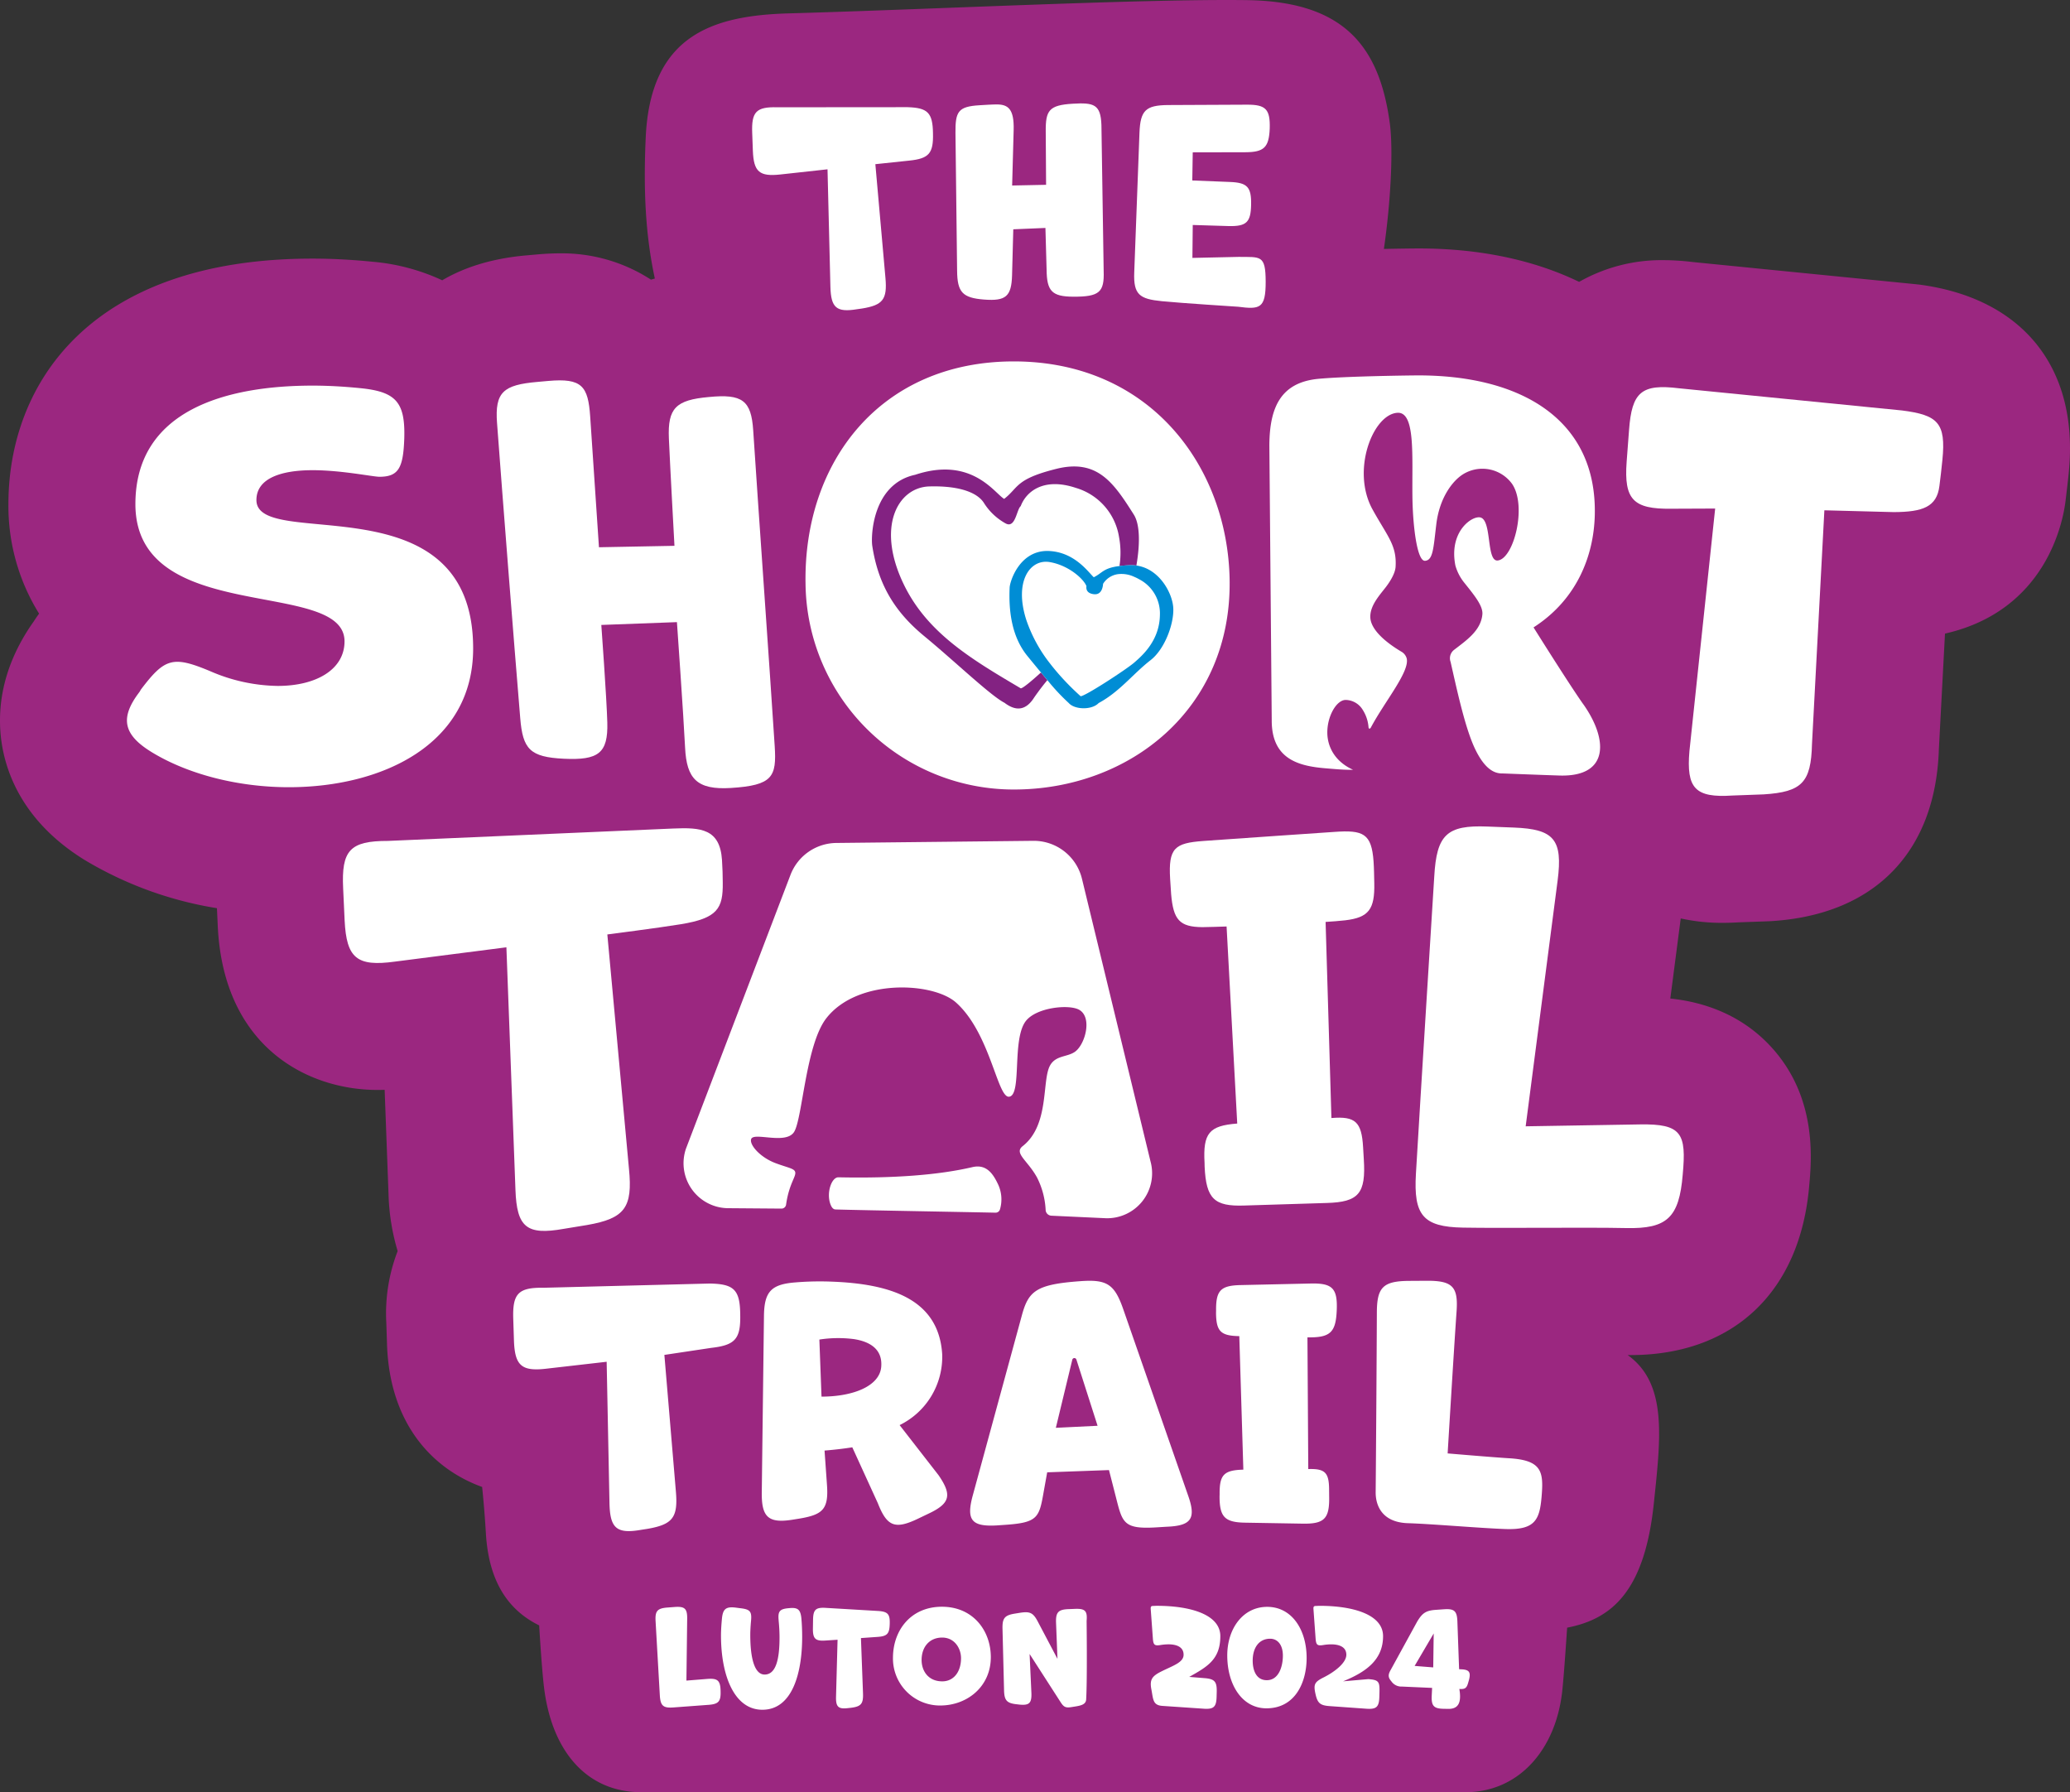 <?xml version="1.0" encoding="UTF-8"?> <svg xmlns="http://www.w3.org/2000/svg" width="562.231" height="486.726" viewBox="0 0 562.231 486.726"><rect x="0" y="0" width="562.231" height="486.726" fill="#333333" stroke="none"/><g id="Group_1943" data-name="Group 1943" transform="translate(5978 274)"><path id="Path_451" data-name="Path 451" d="M520.985,77.263c-.316-.041-.633-.077-.949-.109L459.87,71.173a68.907,68.907,0,0,0-8.184-.525,45.294,45.294,0,0,0-22.783,5.9c-12.356-5.982-27.1-9.079-43.649-9.079l-1.44.008c-1.588.018-4.488.055-7.937.128,1.805-12.362,2.616-26.767,1.586-34.3C374.6,12.348,364.8.372,338.608.033c-28.408-.369-86.01,2.529-124.4,3.6-20.883.584-37.561,6.085-38.823,33.672-.655,14.282-.083,26.491,2.476,38.342-.349.1-.708.193-1.052.3a44.385,44.385,0,0,0-24.76-7.142c-1.93,0-3.938.095-6.2.294l-2.877.258c-9.336.813-16.873,3.234-22.86,6.761a56.186,56.186,0,0,0-18.847-5.029c-5.7-.57-11.206-.858-16.356-.858-60.918,0-82.622,34.439-82.622,66.669a55.4,55.4,0,0,0,8.33,29.752q-.766,1.033-1.458,2.121c-9.667,13.631-9.995,26.1-8.488,34.3,1.58,8.582,6.718,20.826,22.274,30.448a100.9,100.9,0,0,0,35.978,13.122l.229,4.962c1.59,32.772,24.374,44.4,43.4,44.4q.947,0,1.92-.034l1.059,28.379a59.441,59.441,0,0,0,2.474,15.416,46.984,46.984,0,0,0-3.074,19.591l.191,5.869c.732,21.158,12.055,33.613,25.832,38.6,0,0,.614,5.723,1.016,12.573.791,13.469,6.317,21,14.475,25.021.389,6.418.929,14.158,1.452,17.873,2.371,16.833,11.826,27.428,26.281,27.428H398.032c14.454,0,24.551-11.528,26.281-27.428.393-3.61.917-10.969,1.334-17.253,11.944-2.324,21.022-9.634,23.547-33.741,1.88-17.94,3.721-32.53-7.1-40.3.251,0,.509.008.754.008,27.976,0,46.113-17.194,48.55-46.007.673-7.288,2.123-24.017-10.249-37.584-8.819-9.671-19.867-12.443-27.475-13.238l2.827-21.75a51.985,51.985,0,0,0,11.321,1.194c1.417,0,2.871-.045,4.421-.138l8.044-.29q.471-.018.941-.047c27.986-1.78,44.5-18.788,45.387-46.7l1.661-31.374c27.58-6.262,32.072-30.539,32.733-35.965l.091-.762c.27-2.192.631-5.214.815-7.243,2.74-28.233-12.55-47.236-40.93-50.854" transform="translate(-5978 -273.999)" fill="#9b2780"></path><path id="Path_452" data-name="Path 452" d="M213.726,203.417c.61,9.36-1.367,11.694-10.08,11.936l-22.4.693c-8.142.284-10.338-1.833-10.747-10.5l-.024-1.083c-.448-8.052,1.227-10.105,8.876-10.681l-2.892-53.518c-1.077.036-5.7.189-6.582.18-6.181-.059-7.876-1.957-8.478-8.941-.057-.661-.245-3.676-.274-4.171-.5-8.391,1.249-9.721,9-10.291,7.418-.544,35.586-2.462,35.586-2.462,7.878-.564,10.125.408,10.67,8.046.126,1.75.156,4.125.193,5.854.154,7.1-1.472,9.352-7.9,10.107-.917.108-4.2.4-5.323.438l1.582,53.259c6.518-.543,8.2,1.044,8.6,7.888Z" transform="translate(-5821.308 -162.651)" fill="#fff"></path><path id="Path_453" data-name="Path 453" d="M252.113,222.843c-11.084-.237-33.268.075-44.353-.122-10.9-.193-13.443-3.4-12.785-14.619,1.186-20.189,4.98-80.746,4.98-80.746.643-11.36,3.413-14,14.436-13.558l7.215.278c10.889.424,13.294,3.245,11.857,14.373l-8.679,66.76s23.6-.383,31.016-.515c11.378-.2,12.672,2.452,11.64,13.623-.961,11.745-4.293,14.761-15.328,14.527" transform="translate(-5788.398 -163.328)" fill="#fff"></path><path id="Path_454" data-name="Path 454" d="M94.763,199.348A12.212,12.212,0,0,0,106,215.508l14.7.114a1.258,1.258,0,0,0,1.259-1.091c.844-6,3.009-7.821,2.4-9.034-.41-.821-2.188-1.067-5.25-2.216-4.238-1.588-7.134-5-6.645-6.519.657-2.038,9.365,1.576,11.648-1.928,2.3-3.528,3.151-23.7,8.782-30.918,8.472-10.855,28.98-9.821,35.211-4.266,9.3,8.3,11.234,25.875,14.4,25.587,3.609-.328.691-15.635,4.593-20.584,2.91-3.691,11.735-4.587,14.487-3.011,3.589,2.054,1.634,9.326-1.113,11.348-2.078,1.531-5.309.943-6.854,3.829-2.223,4.153-.089,16.1-7.393,21.831-2.454,1.926,1.31,3.845,3.869,8.48a21.819,21.819,0,0,1,2.36,8.811,1.638,1.638,0,0,0,1.566,1.608l14.817.687a12.211,12.211,0,0,0,12.094-15.46L202.32,126.042a13.476,13.476,0,0,0-13.242-10.3l-53.478.578a13.475,13.475,0,0,0-12.445,8.669Zm85.278,16.513a9.642,9.642,0,0,0-.428-6.663c-1.349-2.892-3.139-5.753-7.053-4.84-9.194,2.149-21.5,3.078-36.379,2.764-1.847-.039-3.275,4.06-2.237,7.148.365,1.083.854,1.568,1.428,1.586,7.205.217,37.941.74,43.438.874a1.242,1.242,0,0,0,1.231-.87" transform="translate(-5886.45 -161.392)" fill="#fff"></path><path id="Path_455" data-name="Path 455" d="M119.026,142.855s13.927-1.791,19.932-2.772c10.04-1.641,11.5-4.293,11.419-11.3-.028-2.249-.049-3.747-.209-6.165-.562-8.466-5.757-8.855-13.254-8.531-20.015.866-77.483,3.366-77.483,3.366-10.36-.012-12.66,2.589-12.159,12.917l.4,8.651c.5,10.328,3.36,12.613,13.633,11.212l30.306-3.891,2.46,65.868c.363,10.208,3.07,12.37,13.077,10.6,1.592-.282,4.79-.769,6.384-1.046,10.267-1.78,12.4-4.772,11.376-15.2Z" transform="translate(-5932.069 -163.079)" fill="#fff"></path><path id="Path_456" data-name="Path 456" d="M139.758,61.653c.515,5.81-.7,7.365-6.394,8.282l-1.353.191c-5.554.911-7.057-.4-7.205-6.085l-.785-31.916-12.765,1.4c-5.712.629-7.288-.685-7.511-6.43l-.178-4.816c-.225-5.749,1.067-7.16,6.818-7l35.383-.028c5.465.17,6.824,1.49,6.9,7.1.138,5.463-1.083,6.87-6.511,7.418l-9.141.965Zm59.269-1.9c.2,5.771-1.178,6.992-8.245,6.968-5.842-.022-7.205-1.543-7.256-7.381l-.318-11.289-8.73.367-.331,12.473c-.166,5.771-1.685,7.063-7.6,6.609-5.84-.454-7.276-1.973-7.327-7.813l-.446-37.428c-.051-5.842.72-7.185,6.566-7.533.981-.057,3.707-.237,4.794-.217,2.871.051,4.611,1.18,4.445,6.947l-.412,15.069,9.221-.189-.095-14.5c-.053-5.7.894-7.134,7.294-7.519,5.783-.347,7.633.152,7.831,5.777Zm36.464,9.693s-15.523-.992-20.682-1.507c-6.008-.6-7.712-1.75-7.479-7.8.365-9.486,1.421-37.941,1.421-37.941.241-6.049,1.677-7.46,7.683-7.525l21.538-.1c5.1-.02,6.307,1.241,6.159,6.475-.211,5.151-1.555,6.426-6.659,6.442l-14.253.028-.12,7.637,10.155.406c4.78.17,5.921,1.349,5.818,6.213-.089,4.715-1.269,5.854-5.982,5.771l-9.869-.3-.091,8.943,12.52-.276c5.99.081,7.359-.647,7.379,6.736s-1.626,7.544-7.539,6.795" transform="translate(-5877.26 -260.145)" fill="#fff"></path><path id="Path_457" data-name="Path 457" d="M114.848,233.612c.588,6.988-.882,8.88-7.754,10.068l-1.636.251c-6.7,1.18-8.505-.379-8.653-7.217L96.038,198.3l-16.16,1.853c-6.889.844-8.782-.714-9.02-7.629l-.187-5.794c-.237-6.919,1.326-8.638,8.259-8.529l45.111-1.146c6.588.12,8.219,1.691,8.276,8.444.138,6.576-1.34,8.288-7.886,9.03l-12.716,1.908Zm71.333-4.514c3.751,5.455,3.157,7.71-2.853,10.512l-2.922,1.4c-6.1,2.885-8.253,1.959-10.709-4.293l-6.939-15.184c-2.265.367-5.341.718-7.539.882l.653,9.217c.5,6.763-1.077,8.219-7.779,9.308l-1.7.27c-6.53,1.012-8.312-.829-8.223-7.485l.594-47.948c.089-6.574,2.022-8.521,8.531-9.03a80.961,80.961,0,0,1,10.042-.2c15.993.621,28.9,4.826,29.837,19.706a20.645,20.645,0,0,1-11.565,19.25Zm-32.37-36.831.582,15.5c8.582,0,15.783-2.841,16.221-8.1.4-4.847-3.169-6.85-7.361-7.513a33.393,33.393,0,0,0-9.442.117m100.142,42.313c2.257,6.347.868,8.259-5.826,8.519l-2.869.176c-8.782.521-9.133-1.219-10.869-8.087l-1.914-7.475-16.784.608-.953,5.3c-1.217,6.955-1.565,8.347-10.348,8.955l-2.521.174c-6.692.347-8.176-1.478-6.432-8l13.3-48.775c1.825-6.872,3.823-8.7,16-9.567,7.13-.521,9.216.783,11.565,7.479Zm-24.575-18.9L223.623,197.7a.577.577,0,0,0-1.111.037l-4.469,18.5Zm62.9,19.2c.122,6.055-1.314,7.5-7.308,7.377L269.557,242c-5.6-.073-7.043-1.507-7.047-7.1l.018-.7c-.047-5.2,1.166-6.471,6.442-6.6l-1.1-36.26c-5.035-.091-6.252-1.275-6.319-6.232l.014-.7c-.057-5.424,1.206-6.795,6.554-6.931l19.143-.428c5.891-.13,7.337,1.292,7.073,7.327-.262,5.962-1.762,7.406-7.955,7.294l.223,35.769c4.494-.144,5.6.929,5.656,5.357Zm47.932,8.845c-6.59-.217-19.9-1.381-26.538-1.59-7.034-.219-8.8-4.8-8.762-8.448.111-12.2.272-36.6.322-48.8.028-6.854,1.709-8.519,8.835-8.557l4.66-.03c7.039-.043,8.634,1.584,8.156,8.324-.685,9.636-2.425,38.563-2.425,38.563s12.487,1.067,16.7,1.316c8.926.529,9.387,3.658,8.821,10.389-.529,6.3-1.744,9.1-9.772,8.835" transform="translate(-5909.265 -102.475)" fill="#fff"></path><path id="Path_458" data-name="Path 458" d="M104.569,247.941l-9.452.7c-2.79.209-3.524-.454-3.7-3.244l-1.15-20.128c-.176-2.825.452-3.557,3.277-3.766l1.851-.14c2.79-.209,3.488.42,3.451,3.21l-.207,16.776,5.686-.454c2.79-.207,3.522.42,3.591,3.212.107,2.93-.523,3.626-3.348,3.837m19.126-22.918c-.247-2.513.243-3.141,2.825-3.35,2.407-.245,3.1.383,3.348,2.79.14,1.606.209,3.314.209,5.025,0,9.557-2.547,19.777-10.814,19.777-7.639,0-11.232-9.312-11.232-20.161,0-1.359.1-2.93.245-4.465.245-2.723,1.046-3.453,3.8-3.106l1.048.14c2.894.314,3.348.872,3.034,3.768-.1,1.186-.174,2.44-.174,3.486,0,6.456,1.184,10.78,3.9,10.78,3.07,0,4.046-4.151,4.046-10.046,0-1.64-.1-3.21-.243-4.638m22.916,19.812c.1,2.825-.525,3.559-3.315,3.906l-.663.069c-2.721.349-3.419-.314-3.348-3.068l.416-15.488-3.208.209c-2.79.207-3.524-.454-3.488-3.244l.036-2.338c.035-2.79.7-3.455,3.488-3.279l14.162.836c2.652.176,3.279.836,3.174,3.557-.069,2.652-.7,3.314-3.348,3.49l-4.467.314Zm34.714-9.872c0,8.093-6.487,13.151-13.743,13.151a12.774,12.774,0,0,1-12.836-12.907c0-7.6,4.919-13.917,13.29-13.917,8.547,0,13.29,6.591,13.29,13.672m-8.091.314c0-2.721-1.78-5.615-5.128-5.615-3.386,0-5.581,2.478-5.581,6.1,0,2.93,1.78,5.791,5.617,5.791,3.1,0,5.092-2.583,5.092-6.28m33.986,11.212c-.1,1.608-2.008,1.732-3.885,2.044-1.614.266-2.162.069-3.034-1.292l-8.442-13.114.489,10.6c.1,2.756-.592,3.417-3.313,3.139l-.56-.069c-2.79-.28-3.488-1.014-3.557-3.837l-.418-16.64c-.069-2.823.487-3.7,3.315-4.151l1.29-.209c2.825-.454,3.7-.1,5.021,2.443l5.3,10.044-.385-9.8c-.1-2.792.56-3.595,3.348-3.7l1.78-.071c2.756-.1,3.419.525,3.174,3.279,0,0,.2,16.107-.126,21.327m31.841,2.5-11.121-.756c-2.652-.176-2.484-1.8-3-4.453s.15-3.62,2.66-4.877c3.174-1.6,6.086-2.437,6.086-4.565,0-2.162-1.989-2.825-4.115-2.825a13.5,13.5,0,0,0-2.093.176c-1.639.276-1.989,0-2.127-1.642l-.594-8.129c-.034-.661.1-.836.732-.836.314,0,.594-.033.908-.033,9.314,0,17.265,2.44,17.265,8.233,0,6.347-3.567,8.334-8.448,11.074l4.09.331c2.825.207,3.453.941,3.382,3.766l-.034,1.292c-.069,2.79-.8,3.453-3.593,3.243m17.129-.1c-6.592,0-10.64-6.382-10.64-14.373,0-7.219,4.222-13.183,10.849-13.183,6.7,0,10.709,6.209,10.709,13.881,0,6.525-3.034,13.674-10.918,13.674m4.465-14.3c0-3.07-1.533-4.6-3.455-4.6-3,0-4.743,2.407-4.743,5.964,0,2.407.836,5.3,3.837,5.3,3.244,0,4.36-3.733,4.36-6.663m22.608,14.406-9.8-.7c-2.652-.174-3.386-.767-3.942-3.279-.594-2.65-.28-3.277,2.233-4.534,3.172-1.6,6.138-4.011,6.138-6.14,0-2.162-1.989-2.825-4.116-2.825a13.481,13.481,0,0,0-2.093.176c-1.639.276-1.989,0-2.129-1.642l-.592-8.129c-.036-.661.1-.836.732-.836.314,0,.594-.033.908-.033,9.312,0,17.267,2.44,17.267,8.233,0,6.347-4.486,9.693-10.869,12.274l6.85-.6c2.823.209,3.111.673,3.042,3.5l-.035,1.292c-.071,2.79-.8,3.453-3.593,3.243m25.451-4.459c.29,2.715-.335,4.536-3.115,4.506l-1.194-.022c-2.776-.03-3.457-.791-3.318-3.607l.1-2.07-8.152-.361a3.309,3.309,0,0,1-2.922-1.436c-.9-1.03-.933-1.776-.164-3.105l7.177-13.094c1.462-2.443,2.458-3.044,5.3-3.218l2.026-.142c2.772-.185,3.49.477,3.6,3.273l.468,13.008.825.042c1.991.126,2.369.874,1.857,2.878l-.193.667c-.416,1.543-.878,1.892-2.419,1.772Zm-7.221-6.759.126-9.216-5.179,8.813Z" transform="translate(-5890.201 -58.938)" fill="#fff"></path><path id="Path_459" data-name="Path 459" d="M24.031,152.52c-7.562-4.678-8.527-9.216-3.161-16.231l.41-.689c6.465-8.527,8.665-9.216,18.843-4.95a47.38,47.38,0,0,0,18.293,3.989c10.589,0,18.155-4.54,18.155-12.1,0-17.33-56.8-3.991-56.8-37.275,0-25.581,24.754-32.182,48.136-32.182,4.4,0,8.8.274,12.929.689C90.6,54.731,93.076,57.62,92.8,67.386c-.276,7.977-1.511,10.451-6.74,10.451-1.787,0-10.314-1.786-18.155-1.786-8.253,0-15.265,2.062-15.265,8.113,0,14.028,58.864-5.913,58.864,40.3,0,26.131-24.756,37.683-50.061,37.683-13.619,0-27.37-3.439-37.413-9.624" transform="translate(-5960.994 -222.357)" fill="#fff"></path><path id="Path_460" data-name="Path 460" d="M143.89,151.688c.535,8.328-.533,10.656-11.9,11.366-9.225.576-12.025-2.506-12.439-10.938-.416-8.535-2.216-34.1-2.216-34.1l-20.538.765s1.452,19.877,1.63,26.518c.221,8.336-2.429,10.261-11.8,9.817-9.253-.446-11.155-2.616-11.853-11.029C73.032,123.1,70.023,84.79,68.473,63.936c-.627-8.418,1.738-10.352,10.967-11.157l2.963-.266c9.115-.8,10.81,1.361,11.372,9.685.631,9.348,2.381,35.483,2.381,35.483l20.507-.389s-1.2-21.86-1.515-29.15C114.8,59.915,117,57.682,126,56.883c9.117-.9,11.516.927,12.049,9.044,1.4,21.446,4.461,64.316,5.84,85.761" transform="translate(-5911.473 -223.06)" fill="#fff"></path><path id="Path_461" data-name="Path 461" d="M226.087,109.014c.6,35.075-27.14,57-58.584,57a56.527,56.527,0,0,1-56.6-55.94c-.566-32.958,20.278-60.322,56.564-60.322,37.044,0,58.093,28.574,58.622,59.267" transform="translate(-5870.112 -225.6)" fill="#fff"></path><path id="Path_462" data-name="Path 462" d="M260.006,140.968c-3.825-5.4-13.5-20.856-13.5-20.856,11.707-7.513,16.356-19.329,16.634-30.482.645-26.019-20.151-38.261-48.966-37.949-8.4.093-20.4.387-26.064.921-10.251.971-13.294,7.7-13.359,18.058l.645,74.587c-.071,10.5,7.045,12.508,14.6,13.128,2.04.168,5.08.466,7.5.41-5.366-2.441-6.933-6.7-7-9.9-.1-4.591,2.478-9.074,4.986-9.074a5.534,5.534,0,0,1,4.654,2.731,10.138,10.138,0,0,1,1.551,4.686c.085.608.476.373.629.085,3.8-7.14,10.614-15.213,9.736-18.79a3.064,3.064,0,0,0-1.371-1.778c-4.737-2.8-8.385-6.185-8.507-9.35-.118-3.1,2.358-5.85,4.114-8.095.986-1.267,2.622-3.67,2.748-5.621.379-5.889-2.239-8.31-6.264-15.606-5.836-10.575.1-25.832,6.765-26.244,4.948-.3,3.932,11.763,4.074,22.967.1,7.564,1.227,17.368,3.417,17.228s2.277-3.362,3.068-9.928c.882-7.314,4.5-11.845,7.241-13.56a9.963,9.963,0,0,1,13.357,2.62c4.082,6.033.44,20.329-3.918,20.783-3.127.324-1.551-10.7-4.617-11.662-2.164-.681-8.734,3.664-6.876,13.045a13.125,13.125,0,0,0,2.488,4.749c2.654,3.32,5.049,6.221,4.84,8.5-.406,4.449-4.4,7.089-7.738,9.681a2.866,2.866,0,0,0-.9,3.22c1.746,7.659,3.989,18.242,6.777,23.9,1.924,3.9,4.238,6.481,7.294,6.4.1,0,12.175.471,15.545.57,13.513.395,13.2-9.809,6.422-19.382" transform="translate(-5807.983 -223.724)" fill="#fff"></path><path id="Path_463" data-name="Path 463" d="M274.337,150.213c-.251,10.455-2.733,13.015-13.114,13.676l-8.5.31c-10.125.669-12.552-1.935-11.672-12.088l6.988-65.848-11.9.049c-10.348.14-12.9-2.472-12.143-12.765l.653-8.62c.758-10.295,3.358-12.591,13.619-11.319L298.8,59.626c9.746,1.245,11.958,3.393,10.958,13.416-.17,1.949-.574,5.169-.807,7.067-.7,5.725-4.534,7.083-12.4,7.12L277.7,86.738Z" transform="translate(-5760.184 -222.153)" fill="#fff"></path><path id="Path_464" data-name="Path 464" d="M191.169,77.288c-5.412-8.537-9.829-15.233-21.043-12.431s-10.174,5.047-14.172,8.158c-2.592-1.492-8.805-11.65-24.17-6.548-11.625,2.48-12.051,16.695-11.658,19.276,1.59,10.455,6.061,17.914,14.128,24.551s18.033,16.2,21.781,18.088c3.076,2.348,5.81,2.168,8.083-1.45,1.245-1.793,2.433-3.338,3.569-4.694-.57-.673-1.152-1.369-1.742-2.076-2.7,2.452-4.857,4.23-5.467,4.311-13.189-7.793-25.263-14.9-31.7-28.049-7.71-15.758-1.75-26.554,6.866-26.792,8.456-.229,13.124,1.8,14.811,4.483a16.246,16.246,0,0,0,5.865,5.548c2.709,1.517,3.015-3.81,4.127-4.678,1.349-3.674,5.923-7.969,14.975-4.958A16.611,16.611,0,0,1,187.15,83.357a23.353,23.353,0,0,1,.118,7.9c.785-.1,1.687-.178,2.776-.229a10.171,10.171,0,0,1,1.819.093c.963-5.54,1.059-11.064-.694-13.828" transform="translate(-5861.212 -211.528)" fill="#832282"></path><path id="Path_465" data-name="Path 465" d="M172.914,106.112c-2.072,1.821-13.471,9.251-14.614,9.174a68.505,68.505,0,0,1-6.732-6.925c-.519-.618-1.026-1.241-1.505-1.864a39.844,39.844,0,0,1-6.519-11.934c-3.374-10.506,1.036-16.618,6.379-15.7,5.244.906,9.253,4.66,9.957,6.522.028.075-.468,1.924,2.044,2.2,1.941.215,2.407-1.685,2.478-2.829a5.679,5.679,0,0,1,3.991-2.61,8.119,8.119,0,0,1,4.437.706,13.428,13.428,0,0,1,1.421.7,10.441,10.441,0,0,1,5.585,9.669c-.107,7.006-4.849,11.072-6.923,12.889m10.518-15.188c-.379-3.9-3.859-10.289-9.987-11.121a10.164,10.164,0,0,0-1.819-.1c-1.091.051-1.991.13-2.776.231-4.431.564-4.552,1.839-6.972,3.05-1.415-1.241-5.291-7.122-12.761-7.146-7.475.095-10.015,8.272-10.093,9.914-.314,6.645.653,13.5,4.808,18.6,1.19,1.46,2.452,3,3.7,4.494.588.706,1.172,1.4,1.742,2.074a56.2,56.2,0,0,0,5.808,6.225c1.606,1.829,6.268,1.949,8.119,0,5.716-3.078,9.263-7.882,14.128-11.668,3.914-3.044,6.524-10.269,6.108-14.554" transform="translate(-5842.793 -200.212)" fill="#008dd5"></path><rect id="Rectangle_621" data-name="Rectangle 621" width="562.23" height="486.726" transform="translate(-5978 -274)" fill="none"></rect></g></svg> 
